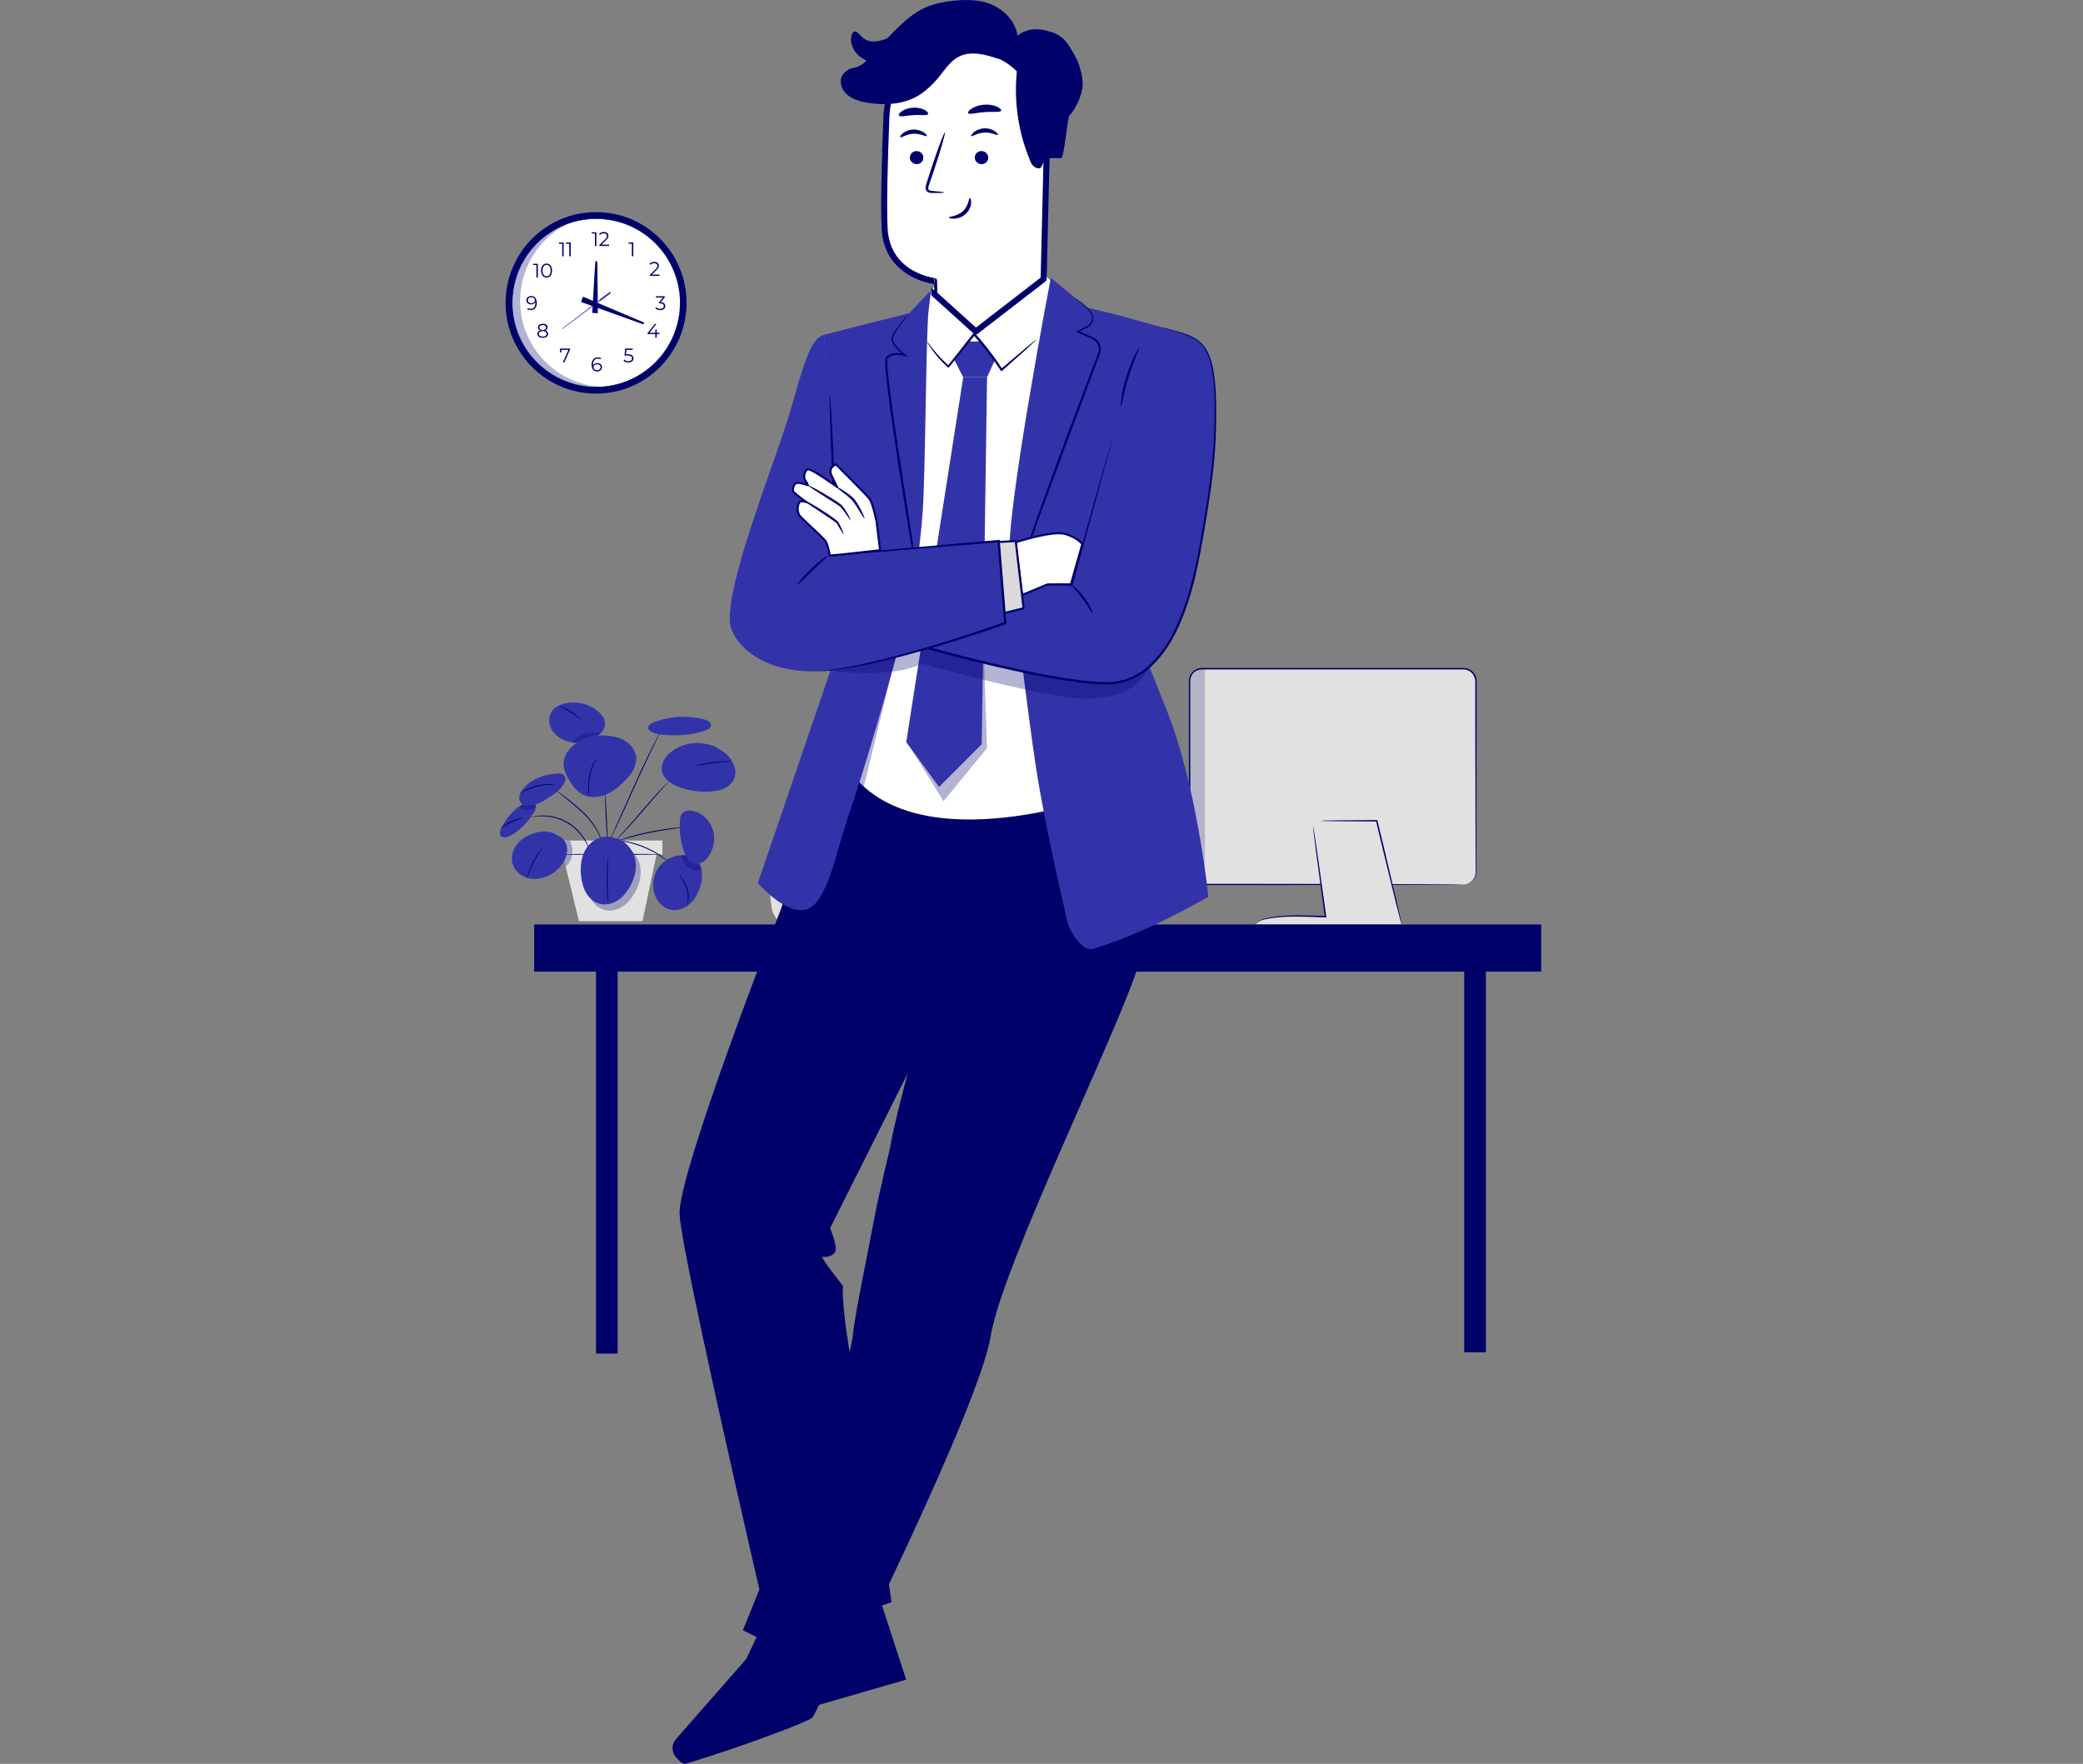 <?xml version="1.0" encoding="UTF-8"?> <svg xmlns="http://www.w3.org/2000/svg" width="385" height="326" viewBox="0 0 385 326" fill="none"><rect x="0" y="0" width="385" height="326" fill="#808080" stroke="none"/><path d="M156.056 156.116C155.572 155.461 154.825 155.052 154.061 154.78C153.297 154.507 152.499 154.354 151.727 154.107C151.362 153.988 150.946 153.775 150.895 153.392C150.861 153.128 151.022 152.872 151.226 152.711C151.43 152.54 151.676 152.438 151.905 152.302C153.11 151.587 153.603 149.884 152.966 148.641C152.33 147.398 150.666 146.793 149.393 147.355C149.282 147.406 149.163 147.466 149.104 147.576C149.019 147.755 149.121 147.968 149.274 148.096C149.427 148.224 149.613 148.292 149.775 148.394C150.428 148.837 150.403 149.892 149.91 150.522C149.418 151.152 148.629 151.442 147.856 151.655C147.092 151.868 146.286 152.055 145.658 152.54C145.03 153.026 144.639 153.937 145.013 154.643C145.259 155.112 145.777 155.375 146.277 155.537C146.778 155.699 147.313 155.801 147.763 156.074C148.213 156.346 148.586 156.857 148.484 157.376C148.349 158.066 147.551 158.355 146.88 158.56C146.108 158.79 145.344 159.071 144.605 159.386C144.113 159.599 143.604 159.845 143.281 160.271C142.959 160.705 142.899 161.378 143.281 161.753L152.423 162.025C152.083 161.94 151.6 160.663 151.795 160.365C151.99 160.067 152.347 159.931 152.686 159.845C153.331 159.684 154.01 159.65 154.655 159.488C155.3 159.318 155.946 158.994 156.285 158.415C156.692 157.708 156.523 156.78 156.039 156.125L156.056 156.116ZM147.593 154.243C147.517 154.43 147.33 154.567 147.126 154.609C146.923 154.652 146.71 154.609 146.524 154.524C146.261 154.405 146.023 154.192 145.946 153.911C145.896 153.707 145.997 153.366 146.159 153.145C146.193 153.102 146.227 153.06 146.269 153.026C146.396 152.915 146.549 152.847 146.719 152.847C146.948 152.847 147.16 152.957 147.313 153.128C147.466 153.298 147.551 153.519 147.602 153.741C147.636 153.903 147.653 154.081 147.585 154.235L147.593 154.243Z" fill="#F5F5F5"></path><path d="M148.663 147.713C148.663 147.926 148.493 148.096 148.281 148.096C148.069 148.096 147.899 147.926 147.899 147.713C147.899 147.5 148.069 147.33 148.281 147.33C148.493 147.33 148.663 147.5 148.663 147.713Z" fill="#F5F5F5"></path><path d="M141.915 161.974H152.975L152.143 168.079C152.143 168.079 151.421 171.084 149.741 171.084H144.945C144.945 171.084 143.01 169.986 142.619 167.798L141.915 161.983V161.974Z" fill="#E1E1E1"></path><path d="M152.143 165.116C152.194 165.099 152.253 165.09 152.304 165.073C152.313 165.073 152.406 165.056 152.321 165.073C152.228 165.09 152.347 165.073 152.372 165.073C152.491 165.065 152.61 165.073 152.729 165.073C152.61 165.073 152.712 165.073 152.771 165.082C152.83 165.09 152.898 165.107 152.958 165.133C153.009 165.15 153.06 165.167 153.119 165.184C153.187 165.201 153.102 165.175 153.085 165.167C153.119 165.184 153.153 165.201 153.187 165.218C153.297 165.269 153.391 165.337 153.492 165.405C153.552 165.448 153.475 165.388 153.467 165.388C153.484 165.405 153.509 165.422 153.526 165.439C153.577 165.482 153.62 165.524 153.662 165.576C153.696 165.61 153.764 165.703 153.696 165.61C153.73 165.661 153.773 165.72 153.807 165.771C153.832 165.822 153.857 165.874 153.883 165.925C153.917 165.993 153.883 165.908 153.874 165.891C153.891 165.925 153.9 165.959 153.917 166.001C153.934 166.061 153.959 166.129 153.968 166.189C153.968 166.214 154.002 166.376 153.993 166.299C153.985 166.223 153.993 166.384 153.993 166.41C153.993 166.478 153.993 166.546 153.993 166.606C153.993 166.64 153.993 166.682 153.993 166.716C153.993 166.733 153.976 166.819 153.993 166.742C154.01 166.665 153.976 166.827 153.968 166.853C153.951 166.912 153.942 166.963 153.925 167.014C153.908 167.057 153.849 167.21 153.9 167.091C153.849 167.202 153.79 167.312 153.722 167.415C153.705 167.44 153.688 167.457 153.671 167.483C153.671 167.474 153.739 167.406 153.688 167.457C153.637 167.508 153.586 167.568 153.535 167.619C153.518 167.636 153.399 167.73 153.45 167.687C153.509 167.644 153.382 167.73 153.357 167.747C153.306 167.772 153.263 167.806 153.212 167.832C153.187 167.84 153.161 167.857 153.136 167.866C153.221 167.823 153.178 167.849 153.119 167.866C152.992 167.908 152.873 167.934 152.745 167.968C152.669 167.985 152.779 167.968 152.788 167.968C152.754 167.968 152.712 167.968 152.678 167.977C152.601 167.977 152.533 167.977 152.457 167.977C152.431 167.977 152.397 167.977 152.372 167.977C152.355 167.977 152.236 167.959 152.321 167.977C152.406 167.985 152.321 167.977 152.304 167.977C152.27 167.977 152.228 167.959 152.194 167.951C152.126 167.934 152.049 167.908 151.982 167.891C151.973 167.891 151.888 167.849 151.956 167.891C152.041 167.925 151.888 167.857 151.888 167.857C151.574 167.696 151.15 167.764 150.98 168.096C150.819 168.402 150.887 168.836 151.218 169.007C152.508 169.671 154.205 169.271 154.961 167.977C155.326 167.346 155.428 166.58 155.275 165.865C155.122 165.158 154.664 164.554 154.061 164.171C153.399 163.745 152.55 163.617 151.786 163.83C151.447 163.924 151.209 164.307 151.319 164.656C151.43 165.005 151.778 165.218 152.143 165.124V165.116Z" fill="#E1E1E1"></path><path d="M151.914 162.519C151.914 162.519 149.775 162.562 147.143 162.562C144.512 162.562 142.373 162.545 142.373 162.519C142.373 162.494 144.512 162.477 147.143 162.477C149.775 162.477 151.914 162.494 151.914 162.519Z" fill="#F5F5F5"></path><path d="M122.434 155.35H101.944V157.921H122.434V155.35Z" fill="#E1E1E1"></path><path d="M103.879 157.368L104.015 157.921L107.003 170.25H118.75L121.492 157.257L103.879 157.368Z" fill="#E1E1E1"></path><path d="M103.777 157.895C103.777 157.844 107.911 157.802 113.021 157.802C118.131 157.802 122.264 157.844 122.264 157.895C122.264 157.946 118.131 157.989 113.021 157.989C107.911 157.989 103.777 157.946 103.777 157.895Z" fill="#00006A"></path><path d="M98.234 150.914C97.012 152.379 95.713 153.903 93.939 154.609C93.506 154.78 92.963 154.882 92.632 154.558C92.242 154.184 92.428 153.528 92.666 153.043C93.659 150.991 95.255 149.109 97.403 148.351C97.835 148.198 98.362 148.104 98.727 148.394C99.143 148.726 99.117 149.382 98.871 149.858C98.633 150.335 98.234 150.718 97.997 151.195" fill="#3333A9"></path><g opacity="0.3"><path d="M95.976 149.066C95.976 149.066 96.477 150.241 99.041 149.202C99.041 149.202 99.202 148.462 98.718 148.402C98.234 148.342 97.173 148.096 95.976 149.066Z" fill="#00006A"></path></g><path d="M109.031 157.368C109.031 157.368 108.811 156.61 108.182 155.52C107.571 154.43 106.442 153.043 104.787 152.081C103.132 151.118 101.366 150.837 100.119 150.854C98.862 150.854 98.107 151.084 98.099 151.042C98.099 151.042 98.141 151.016 98.234 150.991C98.328 150.965 98.455 150.923 98.633 150.889C98.981 150.812 99.491 150.735 100.119 150.718C101.375 150.667 103.183 150.94 104.881 151.919C106.578 152.898 107.707 154.337 108.301 155.452C108.598 156.014 108.794 156.491 108.896 156.831C108.955 157.002 108.98 157.138 109.006 157.223C109.031 157.317 109.04 157.359 109.031 157.368Z" fill="#00006A"></path><path d="M92.471 153.179C92.471 153.179 92.649 152.966 92.997 152.702C93.345 152.438 93.854 152.106 94.457 151.808C95.06 151.518 95.637 151.323 96.061 151.22C96.486 151.11 96.757 151.084 96.757 151.11C96.774 151.169 95.713 151.399 94.534 151.978C93.345 152.549 92.505 153.23 92.471 153.179Z" fill="#00006A"></path><path d="M110.67 135.793C111.561 135.282 112.028 134.133 111.748 133.145C111.561 132.489 111.094 131.953 110.585 131.51C108.794 129.978 106.205 129.441 103.955 130.148C103.276 130.361 102.614 130.693 102.156 131.229C101.324 132.208 101.332 133.733 101.969 134.848C102.614 135.963 103.777 136.695 105.008 137.062C106.969 137.649 109.048 137.036 110.67 135.793Z" fill="#3333A9"></path><g opacity="0.3"><path d="M105.755 137.224C105.755 137.224 106.493 135.887 108.624 135.555C110.754 135.223 110.992 135.555 110.992 135.555C110.992 135.555 109.744 136.653 108.717 136.951C107.69 137.249 105.755 137.224 105.755 137.224Z" fill="#00006A"></path></g><path d="M129.649 160.782C129.411 159.726 128.698 158.738 127.688 158.355L127.103 158.134C125.269 157.81 123.291 158.508 122.061 159.913C120.83 161.318 120.397 163.379 120.949 165.158C121.382 166.546 122.468 167.789 123.877 168.121C125.108 168.41 126.432 167.968 127.391 167.159C128.359 166.35 128.995 165.192 129.386 163.992C129.725 162.961 129.895 161.846 129.649 160.79V160.782Z" fill="#3333A9"></path><path d="M129.751 137.385C127.756 137.121 125.66 137.683 124.081 138.926C123.529 139.36 123.037 139.871 122.706 140.484C122.375 141.097 122.214 141.821 122.341 142.511C122.477 143.217 122.91 143.847 123.453 144.316C123.996 144.784 124.65 145.116 125.32 145.38C127.332 146.18 129.547 146.487 131.695 146.248C132.467 146.163 133.24 146.01 133.936 145.669C134.632 145.337 135.26 144.81 135.608 144.111C136.083 143.158 135.981 141.974 135.489 141.029C134.997 140.084 134.352 139.284 133.426 138.747C132.51 138.211 132.196 137.717 129.751 137.377" fill="#3333A9"></path><path d="M111.383 156.099C111.34 156.108 111.204 155.342 110.678 154.226C110.542 153.954 110.398 153.647 110.203 153.341C110.024 153.026 109.804 152.711 109.566 152.379C109.082 151.723 108.505 151.033 107.826 150.378C106.485 149.05 105.135 147.994 104.168 147.219C103.684 146.836 103.285 146.521 103.022 146.299C102.75 146.078 102.614 145.95 102.614 145.942C102.614 145.933 102.784 146.044 103.064 146.24C103.37 146.47 103.769 146.759 104.244 147.108C105.237 147.858 106.604 148.896 107.953 150.242C108.632 150.906 109.21 151.612 109.693 152.276C109.931 152.617 110.152 152.941 110.322 153.264C110.517 153.579 110.653 153.894 110.788 154.175C110.933 154.456 111.009 154.729 111.094 154.958C111.187 155.188 111.238 155.401 111.272 155.571C111.349 155.912 111.391 156.099 111.374 156.099H111.383Z" fill="#00006A"></path><path d="M123.58 159.292C123.58 159.292 123.436 159.207 123.207 159.037C122.977 158.858 122.629 158.619 122.196 158.33C121.331 157.759 120.083 157.053 118.606 156.474C117.129 155.903 115.728 155.588 114.701 155.435C114.192 155.358 113.776 155.307 113.488 155.273C113.199 155.248 113.038 155.222 113.038 155.205C113.038 155.197 113.199 155.188 113.488 155.205C113.776 155.205 114.201 155.239 114.718 155.307C115.754 155.435 117.18 155.733 118.665 156.303C120.151 156.882 121.407 157.615 122.264 158.219C122.689 158.517 123.028 158.781 123.241 158.977C123.461 159.164 123.58 159.275 123.572 159.283L123.58 159.292Z" fill="#00006A"></path><path d="M127.06 152.847C127.06 152.847 126.873 152.89 126.534 152.924C126.16 152.966 125.677 153.026 125.099 153.094C123.886 153.247 122.222 153.486 120.397 153.852C118.572 154.218 116.934 154.635 115.762 154.959C115.202 155.12 114.735 155.248 114.37 155.35C114.039 155.444 113.861 155.486 113.853 155.478C113.853 155.469 114.022 155.393 114.345 155.282C114.667 155.163 115.134 155.01 115.72 154.831C116.891 154.473 118.521 154.039 120.354 153.673C122.188 153.307 123.86 153.085 125.082 152.966C125.694 152.907 126.186 152.873 126.525 152.856C126.865 152.839 127.06 152.839 127.06 152.856V152.847Z" fill="#00006A"></path><path d="M123.648 144.452C123.648 144.452 123.521 144.613 123.266 144.877C123.011 145.141 122.646 145.533 122.205 146.018C121.314 146.989 120.125 148.368 118.818 149.892C117.511 151.416 116.306 152.787 115.389 153.732C114.931 154.209 114.557 154.583 114.285 154.839C114.014 155.094 113.861 155.222 113.853 155.214C113.844 155.205 113.98 155.052 114.235 154.788C114.489 154.524 114.854 154.132 115.296 153.647C116.187 152.676 117.375 151.297 118.682 149.773C119.99 148.249 121.195 146.878 122.112 145.933C122.57 145.456 122.943 145.082 123.215 144.826C123.487 144.571 123.639 144.443 123.648 144.452Z" fill="#00006A"></path><path d="M117.519 139.581C117.239 138.117 115.992 136.985 114.6 136.457C113.224 135.937 111.722 135.903 110.254 135.903C109.32 135.92 107.334 136.499 105.84 137.862C104.948 138.67 104.252 139.76 104.176 140.969C104.1 142.238 104.711 143.438 105.398 144.503C105.959 145.363 106.612 146.214 107.503 146.733C108.76 147.466 110.355 147.457 111.722 146.955C113.089 146.461 114.26 145.524 115.304 144.503C115.975 143.847 116.603 143.132 117.044 142.306C117.477 141.472 117.706 140.51 117.536 139.59L117.519 139.581Z" fill="#3333A9"></path><path d="M112.291 155.725C112.24 155.725 112.096 153.724 111.977 151.246C111.849 148.769 111.79 146.759 111.841 146.751C111.892 146.751 112.036 148.752 112.155 151.238C112.282 153.716 112.342 155.725 112.291 155.733V155.725Z" fill="#00006A"></path><path d="M121.942 135.555C121.942 135.555 121.916 135.631 121.857 135.759C121.781 135.904 121.687 136.1 121.568 136.329C121.314 136.823 120.957 137.547 120.524 138.441C119.65 140.229 118.504 142.724 117.265 145.499C116.026 148.266 114.897 150.778 114.048 152.583C113.623 153.486 113.275 154.209 113.021 154.703C112.902 154.933 112.8 155.129 112.732 155.274C112.664 155.401 112.622 155.469 112.622 155.469C112.622 155.469 112.647 155.393 112.698 155.257C112.766 155.103 112.851 154.907 112.961 154.669C113.199 154.141 113.53 153.409 113.929 152.523C114.744 150.684 115.864 148.19 117.095 145.423C118.343 142.656 119.506 140.161 120.406 138.381C120.855 137.487 121.229 136.781 121.5 136.295C121.628 136.066 121.738 135.878 121.815 135.742C121.891 135.614 121.933 135.555 121.933 135.555H121.942Z" fill="#00006A"></path><path d="M97.352 148.896C98.277 148.879 99.592 148.581 100.373 148.079C101.876 147.117 103.438 146.333 104.269 144.75C104.473 144.367 104.626 143.89 104.422 143.507C104.159 143.004 103.48 142.936 102.92 142.97C100.636 143.107 98.294 143.915 96.791 145.652C96.325 146.189 95.934 146.861 95.985 147.576C96.027 148.292 96.656 148.99 97.36 148.896" fill="#3333A9"></path><path d="M102.614 145.048C102.614 145.048 102.232 145.048 101.621 145.065C101.01 145.082 100.17 145.159 99.261 145.38C98.353 145.601 97.572 145.925 97.02 146.197C96.469 146.47 96.146 146.666 96.129 146.64C96.121 146.623 96.418 146.385 96.961 146.078C97.504 145.772 98.294 145.423 99.219 145.193C100.144 144.963 101.001 144.903 101.621 144.92C102.241 144.937 102.623 145.014 102.614 145.031V145.048Z" fill="#00006A"></path><g opacity="0.3"><path d="M104.55 160.144C105.246 159.59 105.619 158.764 105.755 157.879C105.891 156.993 105.763 156.108 105.28 155.367H103.31L104.55 160.144Z" fill="#00006A"></path></g><path d="M104.787 156.525C104.651 155.725 104.168 154.958 103.438 154.609L102.385 154.03C101.18 153.485 99.762 153.622 98.514 154.056C97.326 154.473 96.206 155.171 95.459 156.184C94.712 157.198 94.389 158.56 94.771 159.769C95.153 160.969 96.223 161.889 97.428 162.246C98.633 162.604 99.957 162.442 101.12 161.948C102.521 161.352 103.735 160.271 104.388 158.883C104.736 158.151 104.915 157.317 104.787 156.516V156.525Z" fill="#3333A9"></path><path d="M100.39 156.559C100.39 156.559 100.195 156.865 99.864 157.351C99.533 157.836 99.1 158.517 98.684 159.309C98.268 160.101 97.954 160.85 97.751 161.395C97.538 161.94 97.428 162.289 97.403 162.28C97.377 162.28 97.453 161.914 97.632 161.352C97.81 160.79 98.107 160.024 98.531 159.224C98.956 158.423 99.414 157.742 99.771 157.274C100.136 156.806 100.39 156.542 100.407 156.559H100.39Z" fill="#00006A"></path><g opacity="0.3"><path d="M114.362 156.014C112.605 155.299 110.474 156.21 109.379 157.76C108.284 159.318 108.064 161.344 108.31 163.234C108.446 164.282 108.717 165.329 109.269 166.231C109.812 167.134 110.661 167.883 111.671 168.172C112.775 168.488 113.997 168.215 114.973 167.611C115.949 167.006 116.705 166.087 117.282 165.09C118.19 163.507 118.691 161.608 118.275 159.837C117.851 158.058 116.187 156.176 114.37 156.014" fill="#00006A"></path></g><path d="M113.471 154.865C111.714 154.15 109.583 155.061 108.488 156.61C107.393 158.16 107.172 160.195 107.419 162.085C107.554 163.132 107.826 164.179 108.378 165.082C108.921 165.984 109.77 166.734 110.78 167.023C111.883 167.338 113.106 167.066 114.082 166.461C115.058 165.857 115.813 164.937 116.391 163.941C117.299 162.357 117.8 160.459 117.384 158.688C116.959 156.908 115.296 155.027 113.479 154.865" fill="#3333A9"></path><path d="M112.444 167.049C112.444 167.049 112.41 166.93 112.376 166.717C112.342 166.504 112.308 166.189 112.274 165.797C112.206 165.022 112.146 163.941 112.138 162.758C112.138 161.566 112.189 160.493 112.248 159.71C112.282 159.318 112.308 159.003 112.342 158.79C112.367 158.577 112.393 158.458 112.401 158.458C112.427 158.458 112.401 158.943 112.376 159.718C112.342 160.493 112.316 161.566 112.316 162.758C112.316 163.941 112.359 165.014 112.393 165.797C112.427 166.572 112.452 167.057 112.427 167.057L112.444 167.049Z" fill="#00006A"></path><path d="M126.806 167.5C126.806 167.5 126.958 167.176 127.069 166.614C127.179 166.061 127.179 165.261 126.924 164.435C126.67 163.609 126.271 162.919 125.982 162.434C125.685 161.949 125.49 161.651 125.507 161.634C125.524 161.617 125.762 161.889 126.084 162.366C126.407 162.843 126.84 163.532 127.094 164.384C127.357 165.244 127.34 166.078 127.188 166.64C127.111 166.921 127.026 167.142 126.941 167.287C126.865 167.432 126.806 167.5 126.797 167.5H126.806Z" fill="#00006A"></path><g opacity="0.3"><path d="M125.846 158.066C125.846 158.066 126.525 161.523 129.641 160.782C129.641 160.782 129.751 157.717 125.846 158.066Z" fill="#00006A"></path></g><path d="M128.928 150.122C128.427 149.96 127.918 149.807 127.391 149.807C126.865 149.807 126.313 150.011 126.008 150.437C125.77 150.778 125.711 151.203 125.677 151.621C125.532 153.443 125.745 155.29 126.296 157.027C126.492 157.632 126.729 158.236 127.12 158.73C127.519 159.224 128.087 159.607 128.715 159.641C129.666 159.701 130.506 158.985 131.033 158.185C131.873 156.916 132.196 155.307 131.882 153.826C131.559 152.336 130.591 150.999 129.25 150.275" fill="#3333A9"></path><path d="M135.183 140.74C135.183 140.74 134.801 140.791 134.182 140.825C133.562 140.868 132.713 140.927 131.78 141.046C130.846 141.157 130.006 141.302 129.394 141.404C128.783 141.515 128.41 141.583 128.401 141.557C128.401 141.532 128.766 141.421 129.369 141.276C129.972 141.131 130.821 140.978 131.763 140.859C132.705 140.748 133.562 140.697 134.182 140.697C134.801 140.697 135.183 140.714 135.183 140.74Z" fill="#00006A"></path><path d="M108.853 147.227C108.853 147.227 108.777 146.81 108.743 146.138C108.709 145.456 108.709 144.511 108.879 143.481C108.963 142.97 109.099 142.485 109.244 142.059C109.405 141.634 109.575 141.267 109.753 140.969C109.923 140.671 110.084 140.45 110.203 140.305C110.322 140.161 110.398 140.084 110.406 140.092C110.432 140.109 110.177 140.442 109.863 141.038C109.702 141.336 109.549 141.702 109.405 142.119C109.269 142.536 109.142 143.013 109.057 143.515C108.887 144.528 108.87 145.456 108.87 146.138C108.87 146.81 108.879 147.236 108.853 147.236V147.227Z" fill="#00006A"></path><path d="M107.563 133.213C107.563 133.213 106.706 132.43 105.509 131.663C104.32 130.889 103.242 130.471 103.259 130.42C103.259 130.395 103.548 130.471 103.981 130.65C104.414 130.829 104.999 131.118 105.602 131.51C106.205 131.902 106.706 132.319 107.045 132.643C107.385 132.966 107.571 133.196 107.554 133.213H107.563Z" fill="#00006A"></path><path d="M131.075 133.366C130.829 133.162 130.506 133.06 130.201 132.975C127.094 132.14 123.724 132.353 120.736 133.545C120.473 133.647 120.202 133.766 120.006 133.979C119.811 134.192 119.718 134.516 119.845 134.771L119.905 134.822C120.244 135.359 121.449 135.733 122.349 135.801C125.133 136.014 128.011 135.946 130.6 134.89C130.931 134.754 131.296 134.567 131.398 134.218C131.491 133.911 131.321 133.571 131.075 133.358V133.366Z" fill="#3333A9"></path><path d="M270.477 123.609H222.154C220.878 123.609 219.845 124.646 219.845 125.925V161.174C219.845 162.453 220.878 163.49 222.154 163.49H270.477C271.752 163.49 272.786 162.453 272.786 161.174V125.925C272.786 124.646 271.752 123.609 270.477 123.609Z" fill="#E1E1E1"></path><path d="M270.468 163.481C270.468 163.481 270.63 163.481 270.927 163.421C271.224 163.353 271.674 163.192 272.098 162.766C272.302 162.553 272.497 162.263 272.616 161.914C272.752 161.565 272.743 161.157 272.735 160.714C272.735 159.828 272.735 158.807 272.726 157.657C272.718 153.043 272.701 146.385 272.684 138.16C272.684 136.099 272.684 133.945 272.675 131.698C272.675 130.574 272.675 129.424 272.675 128.258C272.675 127.67 272.675 127.083 272.675 126.487C272.675 126.189 272.684 125.882 272.65 125.61C272.607 125.329 272.514 125.056 272.37 124.801C272.081 124.307 271.58 123.924 271.02 123.788C270.74 123.711 270.443 123.72 270.129 123.72C269.823 123.72 269.509 123.72 269.195 123.72C267.947 123.72 266.683 123.72 265.392 123.72C262.821 123.72 260.172 123.72 257.464 123.72C246.608 123.72 234.682 123.72 222.162 123.728C221.424 123.728 220.702 124.12 220.32 124.758C220.125 125.065 220.015 125.431 219.998 125.797C219.989 126.172 219.998 126.572 219.998 126.955C219.998 128.505 219.998 130.046 219.998 131.578C219.998 134.635 219.998 137.649 219.998 140.612C219.998 146.538 219.998 152.251 219.998 157.691C219.998 158.372 219.998 159.045 219.998 159.718C219.998 160.05 219.998 160.39 219.998 160.722C219.998 161.063 219.981 161.387 220.065 161.685C220.21 162.298 220.634 162.825 221.186 163.106C221.458 163.251 221.763 163.328 222.069 163.345C222.383 163.353 222.714 163.345 223.028 163.345C225.6 163.345 228.095 163.345 230.506 163.345C235.336 163.345 239.826 163.353 243.934 163.362C252.134 163.379 258.78 163.396 263.372 163.404C265.664 163.413 267.438 163.421 268.66 163.43C269.263 163.43 269.721 163.438 270.035 163.447C270.341 163.447 270.502 163.464 270.502 163.464C270.502 163.464 270.341 163.472 270.035 163.481C269.721 163.481 269.263 163.481 268.66 163.498C267.447 163.498 265.664 163.515 263.372 163.524C258.772 163.532 252.134 163.549 243.934 163.566C239.826 163.566 235.336 163.575 230.506 163.583C228.095 163.583 225.6 163.583 223.028 163.583C222.705 163.583 222.391 163.583 222.052 163.583C221.712 163.566 221.373 163.481 221.067 163.319C220.456 163.013 219.981 162.417 219.819 161.736C219.726 161.395 219.743 161.037 219.743 160.714C219.743 160.382 219.743 160.041 219.743 159.709C219.743 159.037 219.743 158.364 219.743 157.683C219.743 152.242 219.743 146.529 219.743 140.603C219.743 137.64 219.743 134.626 219.743 131.57C219.743 130.037 219.743 128.496 219.743 126.947C219.743 126.555 219.743 126.18 219.743 125.772C219.76 125.363 219.887 124.954 220.108 124.605C220.541 123.899 221.356 123.447 222.188 123.447C234.708 123.447 246.642 123.447 257.49 123.456C260.206 123.456 262.846 123.456 265.418 123.456C266.7 123.456 267.973 123.456 269.221 123.456C269.535 123.456 269.84 123.456 270.154 123.456C270.46 123.456 270.791 123.456 271.097 123.532C271.725 123.686 272.268 124.103 272.59 124.656C272.752 124.929 272.854 125.235 272.896 125.542C272.938 125.857 272.921 126.155 272.921 126.453C272.921 127.049 272.921 127.636 272.921 128.224C272.921 129.39 272.921 130.54 272.921 131.663C272.921 133.911 272.921 136.065 272.913 138.126C272.896 146.35 272.879 153.017 272.871 157.623C272.871 158.773 272.862 159.794 272.862 160.68C272.862 161.114 272.862 161.548 272.726 161.906C272.599 162.263 272.404 162.553 272.183 162.774C271.75 163.209 271.275 163.362 270.978 163.421C270.672 163.472 270.511 163.455 270.511 163.455L270.468 163.481Z" fill="#00006A"></path><path d="M242.466 150.906L245.004 169.432C245.004 169.432 232.738 168.624 232.144 170.854H259.06L253.976 150.522L242.457 150.897L242.466 150.906Z" fill="#E1E1E1"></path><path d="M232.144 170.854C232.144 170.854 232.144 170.828 232.153 170.786C232.17 170.743 232.17 170.667 232.229 170.599C232.314 170.437 232.526 170.258 232.823 170.113C233.426 169.815 234.385 169.611 235.565 169.458C237.933 169.058 241.277 169.151 245.012 169.296L244.868 169.449C244.792 168.879 244.707 168.274 244.622 167.661C244.07 163.54 243.578 159.803 243.204 157.061C243.043 155.733 242.907 154.643 242.805 153.843C242.763 153.485 242.737 153.196 242.712 152.966C242.695 152.761 242.686 152.659 242.695 152.659C242.703 152.659 242.729 152.761 242.763 152.957C242.797 153.187 242.848 153.477 242.907 153.826C243.026 154.617 243.187 155.707 243.391 157.027C243.781 159.769 244.299 163.498 244.885 167.619C244.97 168.232 245.055 168.836 245.131 169.407L245.157 169.568H244.995C241.26 169.407 237.942 169.279 235.582 169.628C234.402 169.764 233.46 169.934 232.857 170.198C232.56 170.326 232.348 170.479 232.263 170.624C232.17 170.76 232.153 170.854 232.136 170.854H232.144Z" fill="#00006A"></path><path d="M244.146 151.689C244.146 151.689 244.214 151.672 244.342 151.664C244.495 151.664 244.681 151.655 244.91 151.647C245.445 151.638 246.167 151.621 247.049 151.613C248.917 151.604 251.48 151.587 254.46 151.562H254.562L254.587 151.664C254.926 153.077 255.3 154.618 255.69 156.21C256.641 160.229 257.498 163.873 258.135 166.555C258.432 167.858 258.67 168.922 258.848 169.697C258.924 170.046 258.984 170.327 259.026 170.557C259.06 170.753 259.077 170.855 259.069 170.863C259.06 170.863 259.026 170.77 258.967 170.574C258.907 170.352 258.831 170.071 258.738 169.731C258.542 168.956 258.271 167.9 257.94 166.606C257.286 163.933 256.403 160.297 255.419 156.278C255.037 154.678 254.672 153.137 254.332 151.723L254.46 151.825C251.48 151.808 248.917 151.791 247.049 151.774C246.167 151.757 245.445 151.749 244.91 151.74C244.681 151.74 244.495 151.723 244.342 151.723C244.214 151.723 244.146 151.706 244.146 151.698V151.689Z" fill="#00006A"></path><g opacity="0.2"><path d="M219.845 126.479V160.621C219.845 162.204 221.126 163.49 222.705 163.49V123.609C221.126 123.609 219.845 124.895 219.845 126.479Z" fill="#00006A"></path></g><path d="M110.169 72.745C119.404 72.745 126.891 65.236 126.891 55.972C126.891 46.709 119.404 39.199 110.169 39.199C100.934 39.199 93.447 46.709 93.447 55.972C93.447 65.236 100.934 72.745 110.169 72.745Z" fill="#00006A"></path><path d="M110.169 71.536C118.738 71.536 125.685 64.568 125.685 55.972C125.685 47.376 118.738 40.408 110.169 40.408C101.599 40.408 94.652 47.376 94.652 55.972C94.652 64.568 101.599 71.536 110.169 71.536Z" fill="white"></path><g opacity="0.3"><path d="M96.138 55.597C96.138 49.144 99.974 43.584 105.483 41.098C99.202 43.09 94.652 48.982 94.652 55.938C94.652 64.537 101.596 71.502 110.169 71.502C110.474 71.502 110.78 71.493 111.077 71.476C102.75 70.999 96.138 64.078 96.138 55.597Z" fill="#00006A"></path></g><path d="M125.685 55.972C125.685 55.972 125.685 55.887 125.677 55.717C125.668 55.547 125.677 55.3 125.643 54.976C125.6 54.329 125.498 53.367 125.201 52.166C125.04 51.571 124.853 50.906 124.565 50.217C124.285 49.519 123.937 48.778 123.487 48.029C122.587 46.53 121.305 44.955 119.548 43.618C118.674 42.946 117.681 42.341 116.594 41.847C115.499 41.353 114.311 40.953 113.038 40.723C111.764 40.485 110.423 40.4 109.048 40.502C108.361 40.545 107.673 40.655 106.977 40.791C106.281 40.936 105.594 41.141 104.906 41.388C102.181 42.375 99.584 44.231 97.716 46.794C97.241 47.433 96.834 48.114 96.452 48.829C96.265 49.187 96.095 49.553 95.934 49.927C95.781 50.302 95.628 50.685 95.51 51.077C94.983 52.626 94.729 54.295 94.72 55.972C94.729 57.658 94.992 59.318 95.51 60.868C95.628 61.26 95.79 61.634 95.934 62.017C96.104 62.392 96.265 62.758 96.452 63.116C96.825 63.831 97.241 64.521 97.716 65.151C99.584 67.722 102.181 69.57 104.906 70.566C105.594 70.813 106.281 71.008 106.977 71.162C107.673 71.298 108.361 71.409 109.048 71.451C110.423 71.562 111.764 71.468 113.038 71.23C114.311 71 115.508 70.6 116.594 70.106C117.689 69.612 118.682 69.008 119.548 68.335C121.297 66.998 122.587 65.423 123.487 63.925C123.937 63.175 124.285 62.435 124.565 61.736C124.853 61.038 125.04 60.383 125.201 59.787C125.498 58.586 125.609 57.633 125.643 56.977C125.668 56.654 125.668 56.407 125.677 56.236C125.677 56.066 125.685 55.981 125.685 55.981C125.685 55.981 125.694 56.321 125.66 56.977C125.626 57.624 125.524 58.586 125.235 59.795C125.082 60.391 124.887 61.055 124.607 61.754C124.327 62.452 123.987 63.201 123.529 63.95C122.629 65.457 121.348 67.041 119.591 68.394C118.716 69.076 117.723 69.68 116.62 70.183C115.525 70.685 114.319 71.085 113.038 71.323C111.756 71.562 110.406 71.656 109.023 71.553C108.327 71.511 107.631 71.4 106.935 71.264C106.239 71.119 105.543 70.915 104.855 70.668C102.105 69.672 99.49 67.807 97.615 65.227C97.139 64.589 96.723 63.899 96.341 63.175C96.146 62.818 95.985 62.443 95.815 62.069C95.662 61.685 95.51 61.311 95.382 60.911C94.856 59.344 94.593 57.675 94.584 55.981C94.593 54.286 94.856 52.618 95.382 51.051C95.51 50.66 95.662 50.276 95.815 49.893C95.985 49.519 96.146 49.144 96.341 48.786C96.715 48.071 97.139 47.373 97.615 46.734C99.499 44.146 102.105 42.29 104.855 41.294C105.543 41.047 106.239 40.851 106.935 40.698C107.631 40.562 108.327 40.451 109.023 40.408C110.406 40.298 111.756 40.4 113.038 40.638C114.319 40.868 115.516 41.277 116.611 41.779C117.706 42.282 118.708 42.886 119.582 43.567C121.339 44.921 122.629 46.496 123.521 48.012C123.97 48.769 124.319 49.51 124.599 50.208C124.879 50.906 125.074 51.571 125.227 52.166C125.515 53.376 125.617 54.329 125.651 54.985C125.685 55.632 125.677 55.981 125.677 55.981L125.685 55.972Z" fill="#00006A"></path><path d="M110.228 42.912V45.466H109.965V43.15H109.362V42.92H110.22L110.228 42.912Z" fill="#00006A"></path><path d="M112.571 45.227V45.457H110.788V45.27L111.849 44.231C112.138 43.95 112.189 43.78 112.189 43.601C112.189 43.303 111.985 43.124 111.595 43.124C111.298 43.124 111.068 43.218 110.899 43.405L110.712 43.244C110.907 43.014 111.221 42.877 111.612 42.877C112.129 42.877 112.452 43.141 112.452 43.567C112.452 43.814 112.376 44.027 112.036 44.367L111.17 45.219H112.571V45.227Z" fill="#00006A"></path><path d="M117.053 44.81V47.365H116.79V45.049H116.187V44.819H117.044L117.053 44.81Z" fill="#00006A"></path><path d="M104.176 44.81V47.365H103.913V45.049H103.31V44.819H104.168L104.176 44.81Z" fill="#00006A"></path><path d="M105.483 44.81V47.365H105.22V45.049H104.617V44.819H105.475L105.483 44.81Z" fill="#00006A"></path><path d="M121.891 50.753V50.983H120.108V50.796L121.169 49.757C121.458 49.476 121.509 49.306 121.509 49.127C121.509 48.829 121.305 48.65 120.915 48.65C120.618 48.65 120.388 48.744 120.219 48.931L120.032 48.769C120.227 48.539 120.541 48.403 120.932 48.403C121.45 48.403 121.772 48.667 121.772 49.093C121.772 49.34 121.696 49.553 121.356 49.893L120.49 50.745H121.891V50.753Z" fill="#00006A"></path><path d="M99.406 48.735V51.29H99.143V48.974H98.54V48.744H99.397L99.406 48.735Z" fill="#00006A"></path><path d="M100.008 50.004C100.008 49.195 100.433 48.71 101.018 48.71C101.604 48.71 102.037 49.195 102.037 50.004C102.037 50.813 101.613 51.298 101.018 51.298C100.424 51.298 100.008 50.813 100.008 50.004ZM101.774 50.004C101.774 49.323 101.468 48.948 101.027 48.948C100.586 48.948 100.28 49.323 100.28 50.004C100.28 50.685 100.586 51.06 101.027 51.06C101.468 51.06 101.774 50.685 101.774 50.004Z" fill="#00006A"></path><path d="M122.96 56.56C122.96 56.986 122.655 57.318 122.035 57.318C121.67 57.318 121.314 57.19 121.119 56.986L121.246 56.781C121.407 56.952 121.704 57.079 122.035 57.079C122.46 57.079 122.689 56.883 122.689 56.568C122.689 56.253 122.477 56.066 122.001 56.066H121.823V55.87L122.528 54.985H121.229V54.755H122.867V54.942L122.146 55.853C122.689 55.879 122.96 56.168 122.96 56.577V56.56Z" fill="#00006A"></path><path d="M99.219 55.989C99.219 56.858 98.744 57.309 98.056 57.309C97.827 57.309 97.615 57.266 97.453 57.172L97.555 56.96C97.683 57.045 97.861 57.079 98.048 57.079C98.599 57.079 98.947 56.721 98.947 56.032C98.947 55.972 98.947 55.904 98.939 55.827C98.812 56.108 98.514 56.261 98.158 56.261C97.657 56.261 97.301 55.964 97.301 55.495C97.301 55.027 97.674 54.712 98.166 54.712C98.846 54.712 99.21 55.18 99.21 55.989H99.219ZM98.862 55.487C98.862 55.206 98.633 54.942 98.192 54.942C97.827 54.942 97.572 55.155 97.572 55.495C97.572 55.836 97.818 56.049 98.209 56.049C98.599 56.049 98.862 55.81 98.862 55.495V55.487Z" fill="#00006A"></path><path d="M101.299 61.703C101.299 62.154 100.917 62.435 100.314 62.435C99.711 62.435 99.329 62.154 99.329 61.703C99.329 61.396 99.508 61.183 99.822 61.072C99.567 60.97 99.423 60.775 99.423 60.511C99.423 60.093 99.779 59.838 100.314 59.838C100.849 59.838 101.214 60.093 101.214 60.511C101.214 60.775 101.069 60.97 100.806 61.072C101.129 61.175 101.307 61.396 101.307 61.703H101.299ZM101.027 61.703C101.027 61.388 100.755 61.192 100.305 61.192C99.856 61.192 99.593 61.388 99.593 61.703C99.593 62.017 99.856 62.213 100.305 62.213C100.755 62.213 101.027 62.017 101.027 61.703ZM100.305 60.987C100.704 60.987 100.934 60.809 100.934 60.536C100.934 60.264 100.679 60.076 100.305 60.076C99.932 60.076 99.677 60.255 99.677 60.536C99.677 60.817 99.906 60.996 100.305 60.996V60.987Z" fill="#00006A"></path><path d="M105.364 64.418V64.606L104.303 66.973H104.023L105.067 64.657H103.76V65.134H103.505V64.427H105.373L105.364 64.418Z" fill="#00006A"></path><path d="M117.078 66.215C117.078 66.649 116.773 66.99 116.153 66.99C115.788 66.99 115.44 66.862 115.245 66.657L115.372 66.453C115.533 66.623 115.822 66.751 116.153 66.751C116.586 66.751 116.815 66.538 116.815 66.232C116.815 65.9 116.611 65.704 115.966 65.704H115.423L115.55 64.427H116.942V64.657H115.779L115.695 65.466H116.017C116.781 65.466 117.078 65.772 117.078 66.223V66.215Z" fill="#00006A"></path><path d="M111.255 67.867C111.255 68.344 110.882 68.65 110.389 68.65C109.71 68.65 109.345 68.182 109.345 67.373C109.345 66.504 109.821 66.053 110.508 66.053C110.737 66.053 110.95 66.096 111.111 66.189L111.009 66.402C110.882 66.317 110.703 66.283 110.517 66.283C109.965 66.283 109.617 66.641 109.617 67.33C109.617 67.39 109.617 67.458 109.625 67.535C109.753 67.254 110.05 67.1 110.406 67.1C110.907 67.1 111.264 67.398 111.264 67.867H111.255ZM111.001 67.875C111.001 67.543 110.754 67.322 110.364 67.322C109.973 67.322 109.71 67.56 109.71 67.875C109.71 68.156 109.94 68.42 110.381 68.42C110.746 68.42 111.001 68.207 111.001 67.867V67.875Z" fill="#00006A"></path><path d="M121.891 61.745H121.382V62.417H121.118V61.745H119.684V61.558L121.034 59.863H121.322L120.023 61.507H121.127V60.919H121.382V61.507H121.891V61.736V61.745Z" fill="#00006A"></path><path d="M110.05 48.284C109.999 48.361 109.464 57.829 109.464 57.829L110.5 57.888C110.5 57.888 110.423 48.369 110.389 48.318L110.05 48.284Z" fill="#00006A"></path><path d="M107.75 54.831L107.393 55.81L118.912 59.948L119.056 59.616L107.75 54.831Z" fill="#00006A"></path><path d="M112.842 54.039C112.792 53.971 112.698 53.954 112.63 54.005L110.797 55.376L110.839 55.436L103.887 60.74C103.887 60.74 103.93 60.817 103.938 60.825C103.955 60.825 110.933 55.572 110.933 55.572L110.975 55.632L112.809 54.261C112.876 54.21 112.893 54.108 112.842 54.039Z" fill="#3333A9"></path><path d="M110.16 56.501C110.024 56.603 109.838 56.569 109.736 56.432C109.634 56.296 109.668 56.109 109.804 56.007C109.94 55.904 110.126 55.939 110.228 56.075C110.33 56.211 110.296 56.398 110.16 56.501Z" fill="#00006A"></path><path d="M274.636 173.281H270.63V249.926H274.636V173.281Z" fill="#00006A"></path><path d="M114.158 173.954H110.152V250.164H114.158V173.954Z" fill="#00006A"></path><path d="M284.856 170.854H98.727V179.573H284.856V170.854Z" fill="#00006A"></path><g opacity="0.2"><path d="M198.505 179.573C198.505 179.573 211.679 170.854 207.036 170.854H200.56L198.505 179.573Z" fill="#00006A"></path></g><path d="M148.264 284.774L137.942 306.605L124.947 321.42C124.013 322.484 124.149 324.153 125.244 325.047C125.855 325.549 126.661 325.711 127.417 325.489C132.196 324.042 149.732 318.644 150.403 317.009C151.175 315.11 162.77 294.736 162.77 294.736L148.264 284.774Z" fill="#00006A"></path><g opacity="0.3"><path d="M148.264 284.774L137.942 306.605L124.947 321.42C124.013 322.484 124.149 324.153 125.244 325.047C125.855 325.549 126.661 325.711 127.417 325.489C132.196 324.042 149.732 318.644 150.403 317.009C151.175 315.11 162.77 294.736 162.77 294.736L148.264 284.774Z" fill="#00006A"></path></g><path d="M125.244 325.046L151.124 315.544L150.666 316.455C150.267 317.247 150.275 317.503 149.478 317.835C147.339 318.729 140.09 321.879 126.823 325.957C126.05 326.196 125.235 325.038 125.235 325.038L125.244 325.046Z" fill="#00006A"></path><path d="M152.202 264.698C152.202 264.698 157.193 251.058 157.609 246.937C158.025 242.816 160.02 233.51 161.633 224.971C163.254 216.431 169 194.064 169 194.064L176.003 139.735L214.845 138.713C214.845 138.713 214.811 163.898 210.482 178.177C206.824 190.241 185.196 233.962 183.116 246.903C181.037 259.845 155.682 310.538 155.682 310.538L137.306 301.283L152.194 264.689L152.202 264.698Z" fill="#00006A"></path><path d="M140.183 285.557L146.965 304.493C146.965 304.493 130.074 317.119 130.829 320.772L167.218 310.3L157.805 281.13L140.183 285.566V285.557Z" fill="#00006A"></path><path d="M140.183 285.558C140.183 285.558 140.276 285.524 140.472 285.472C140.692 285.413 140.981 285.336 141.354 285.234C142.169 285.021 143.324 284.715 144.809 284.323C147.873 283.531 152.279 282.399 157.762 280.977L157.898 280.943L157.94 281.079C160.453 288.801 163.721 298.882 167.413 310.232L167.481 310.436L167.269 310.496C162.354 311.918 157.1 313.425 151.685 314.991C144.376 317.094 137.365 319.103 130.88 320.968L130.659 321.036L130.625 320.815C130.523 320.159 130.778 319.597 131.033 319.112C131.287 318.61 131.61 318.158 131.932 317.724C132.595 316.856 133.308 316.064 134.029 315.315C135.489 313.808 136.983 312.445 138.451 311.16C141.405 308.597 144.24 306.349 146.863 304.374L146.812 304.553C144.75 298.686 143.077 293.936 141.915 290.624C141.354 289.006 140.913 287.746 140.607 286.86C140.472 286.452 140.361 286.128 140.276 285.89C140.2 285.668 140.166 285.566 140.175 285.566C140.175 285.566 140.225 285.685 140.31 285.907C140.404 286.145 140.523 286.477 140.684 286.894C141.006 287.78 141.473 289.048 142.076 290.666C143.273 293.944 144.987 298.644 147.101 304.442L147.143 304.553L147.05 304.621C144.453 306.605 141.626 308.869 138.698 311.432C137.238 312.718 135.752 314.089 134.309 315.579C133.588 316.328 132.892 317.111 132.247 317.963C131.932 318.388 131.627 318.831 131.389 319.299C131.143 319.759 130.948 320.278 131.024 320.738L130.77 320.585C137.246 318.712 144.257 316.694 151.566 314.582C156.981 313.024 162.235 311.517 167.158 310.104L167.014 310.368C163.373 299.001 160.139 288.912 157.66 281.181L157.838 281.283C152.381 282.62 147.984 283.693 144.936 284.442C143.425 284.808 142.246 285.089 141.422 285.285C141.032 285.379 140.726 285.447 140.506 285.498C140.293 285.549 140.183 285.566 140.183 285.566V285.558Z" fill="#00006A"></path><path d="M167.218 310.3L166.301 307.286L131.754 318.456C131.754 318.456 130.328 319.648 130.829 320.781L167.218 310.308V310.3Z" fill="#00006A"></path><path d="M144.461 167.721C144.011 168.82 125.184 217.214 125.609 224.4C126.033 231.586 142.721 303.088 142.721 303.088L164.544 295.954C164.544 295.954 161.743 275.673 158.322 258.04C155.097 241.42 155.674 237.682 155.674 237.682C155.674 237.682 151.124 231.944 151.914 232.165C152.703 232.387 154.486 232.012 154.409 230.684C154.333 229.355 153.416 227.006 153.416 227.006L169.009 195.912L181.953 139.318L152.542 140.791L144.453 167.73L144.461 167.721Z" fill="#00006A"></path><path d="M176.351 165.899C176.351 165.899 176.351 166.069 176.292 166.376C176.241 166.691 176.164 167.151 176.029 167.738C175.782 168.913 175.383 170.607 174.874 172.685C173.847 176.848 172.353 182.587 170.673 188.913C167.439 201.063 165.172 209.602 164.578 211.825C164.561 211.825 164.578 211.654 164.637 211.348C164.688 211.033 164.765 210.573 164.901 209.986C165.147 208.811 165.546 207.116 166.055 205.039C167.082 200.875 168.576 195.137 170.257 188.802C173.482 176.661 175.757 168.113 176.351 165.891V165.899Z" fill="#00006A"></path><path d="M173.966 175.375C173.89 175.469 171.835 173.843 169.391 171.74C166.938 169.645 165.011 167.866 165.096 167.781C165.181 167.695 167.226 169.313 169.671 171.416C172.124 173.511 174.051 175.29 173.966 175.375Z" fill="#00006A"></path><path d="M153.425 227.006C153.425 227.006 153.467 227.074 153.526 227.218C153.586 227.38 153.671 227.593 153.773 227.874C153.968 228.453 154.299 229.313 154.469 230.513C154.511 230.811 154.486 231.169 154.29 231.467C154.104 231.765 153.79 231.986 153.442 232.123C153.094 232.259 152.695 232.335 152.287 232.318C152.185 232.318 152.075 232.301 151.973 232.276C151.914 232.259 151.863 232.276 151.922 232.242C151.922 232.225 151.922 232.276 151.948 232.318C152.016 232.497 152.126 232.685 152.236 232.863C153.17 234.302 154.401 235.877 155.776 237.623L155.801 237.657V237.716C155.699 239.292 155.869 241.045 156.056 242.893C156.251 244.741 156.531 246.707 156.854 248.776C157.482 252.923 158.407 257.469 159.332 262.399C161.166 272.267 163.016 283.642 164.765 295.945L164.79 296.124L164.621 296.183C159.961 297.707 155.097 299.3 150.131 300.926C147.619 301.743 145.132 302.561 142.797 303.318L142.577 303.395L142.526 303.165C137.416 281.147 132.985 261.505 129.955 247.337C128.444 240.254 127.264 234.541 126.542 230.59C126.186 228.615 125.914 227.074 125.787 226.026C125.728 225.516 125.685 225.115 125.66 224.834C125.634 224.562 125.626 224.426 125.626 224.426C125.626 224.426 125.66 224.562 125.702 224.826C125.745 225.107 125.795 225.499 125.872 226.009C126.025 227.048 126.322 228.581 126.704 230.556C127.476 234.498 128.698 240.203 130.243 247.278C133.35 261.428 137.832 281.054 142.95 303.071L142.67 302.918C145.004 302.152 147.491 301.343 150.004 300.517C154.969 298.899 159.833 297.307 164.493 295.783L164.349 296.013C162.617 283.719 160.784 272.335 158.984 262.467C158.076 257.537 157.168 252.982 156.557 248.827C156.243 246.75 155.971 244.783 155.784 242.927C155.615 241.063 155.445 239.334 155.564 237.691L155.589 237.785C154.222 236.022 153.009 234.438 152.075 232.974C151.965 232.787 151.854 232.608 151.769 232.395C151.761 232.335 151.718 232.284 151.769 232.174C151.829 232.097 151.88 232.106 151.922 232.114C151.973 232.114 151.973 232.123 152.007 232.131C152.1 232.157 152.194 232.165 152.296 232.174C152.678 232.191 153.06 232.131 153.391 232.003C153.722 231.884 154.01 231.68 154.18 231.416C154.358 231.152 154.384 230.845 154.35 230.556C154.206 229.381 153.891 228.513 153.713 227.925C153.62 227.644 153.552 227.423 153.492 227.261C153.442 227.116 153.416 227.04 153.425 227.031V227.006Z" fill="#00006A"></path><g opacity="0.3"><path d="M146.065 301.999L146.668 303.667L163.661 299.283L162.77 296.541L146.065 301.999Z" fill="#00006A"></path></g><g opacity="0.3"><path d="M151.26 231.927C149.028 230.377 146.311 229.543 143.595 229.594C143.307 229.594 143.01 229.62 142.755 229.756C142.5 229.892 142.314 230.199 142.398 230.479C142.5 230.846 142.967 230.956 143.341 231.007C146.031 231.331 148.722 231.654 151.413 231.978" fill="#00006A"></path></g><path d="M152.729 63.729L168.686 57.641L172.947 52.643L192.92 50.702L201.239 58.067C201.239 58.067 217.536 61.975 218.283 63.857C219.03 65.738 210.66 116.508 210.66 116.508C210.66 116.508 210.211 144.495 207.774 145.627C205.338 146.759 172.769 158.773 158.857 144.605C158.594 144.333 154.613 80.996 154.426 80.425C154.239 79.863 152.729 63.737 152.729 63.737V63.729Z" fill="white"></path><g opacity="0.3"><path d="M168.296 138.254L174.39 148.079L182.437 138.254L181.733 118.135L181.071 122.273L168.296 138.254Z" fill="#00006A"></path></g><path d="M178.032 69.723L167.498 137.164L173.567 145.448L181.453 137.538L182.437 69.723H178.032Z" fill="#3333A9"></path><path d="M176.343 66.428L178.032 69.723H182.437L183.88 66.556L181.207 63.107H178.983L176.521 66.411" fill="#3333A9"></path><path d="M191.579 62.741C191.579 62.741 191.443 62.911 191.146 63.192C190.798 63.516 190.374 63.907 189.864 64.384C188.676 65.449 187.097 66.853 185.247 68.505L185.086 68.65L184.958 68.463C183.838 66.794 182.48 64.938 180.909 63.073C180.561 62.673 180.222 62.281 179.891 61.898H180.222C178.431 64.112 176.793 66.147 175.426 67.85L175.316 67.994L175.18 67.875C173.779 66.615 172.812 65.406 172.192 64.529C171.886 64.095 171.666 63.737 171.521 63.49C171.377 63.243 171.318 63.107 171.335 63.099C171.369 63.073 171.7 63.575 172.353 64.41C173.007 65.244 174 66.402 175.409 67.611L175.163 67.637C176.513 65.917 178.134 63.865 179.891 61.626L180.052 61.421L180.222 61.617C180.561 62 180.901 62.401 181.249 62.801C182.828 64.674 184.194 66.555 185.289 68.25L185.001 68.207C186.894 66.598 188.506 65.236 189.72 64.206C190.263 63.763 190.705 63.397 191.078 63.099C191.401 62.843 191.571 62.724 191.588 62.733L191.579 62.741Z" fill="#00006A"></path><path d="M194.219 51.341C194.219 51.341 185.807 95.291 186.605 103.167C187.403 111.051 189.958 131.664 191.409 141.37C192.716 150.157 195.713 163.575 197.207 170.088C197.665 172.098 200.025 175.955 201.952 175.384C211.696 172.481 221.398 166.819 223.342 165.738C223.342 165.738 221.186 144.58 215.346 130.514C214.667 128.871 211.221 120.076 211.221 120.076L214.633 60.459L206.951 58.314L200.908 56.841L194.219 51.349V51.341Z" fill="#3333A9"></path><path d="M187.174 109.943C187.174 109.943 187.191 109.722 187.267 109.313C187.326 108.896 187.513 108.309 187.717 107.534C188.158 106.01 188.854 103.813 189.78 101.131C191.604 95.75 194.278 88.377 197.3 80.254C198.853 76.134 200.33 72.217 201.671 68.658C202.011 67.773 202.342 66.904 202.665 66.07C202.817 65.653 203.021 65.235 203.081 64.852C203.14 64.461 203.081 64.052 202.928 63.703C202.775 63.345 202.512 63.047 202.206 62.843C201.901 62.647 201.51 62.502 201.162 62.341C200.458 62.026 199.779 61.719 199.134 61.421L198.836 61.285L199.125 61.14C199.745 60.834 200.339 60.544 200.899 60.272C201.425 60.025 201.756 59.514 201.816 59.003C201.892 58.484 201.688 58.024 201.408 57.649C201.145 57.266 200.857 56.951 200.585 56.687C200.042 56.151 199.558 55.802 199.235 55.546C198.904 55.308 198.777 55.112 198.802 55.103C198.811 55.103 198.828 55.146 198.913 55.214C198.989 55.274 199.117 55.367 199.286 55.478C199.617 55.708 200.127 56.04 200.695 56.568C200.984 56.832 201.281 57.147 201.57 57.53C201.858 57.888 202.13 58.433 202.045 59.029C201.994 59.608 201.612 60.212 201.009 60.51C200.449 60.791 199.863 61.097 199.252 61.413V61.14C199.897 61.421 200.577 61.719 201.29 62.026C201.646 62.196 202.003 62.306 202.384 62.545C202.749 62.783 203.055 63.132 203.242 63.541C203.437 63.95 203.505 64.427 203.437 64.895C203.352 65.38 203.157 65.763 203.013 66.189C202.699 67.032 202.376 67.9 202.036 68.786C200.704 72.345 199.244 76.27 197.699 80.391C194.677 88.513 191.961 95.87 190.06 101.216C189.1 103.89 188.362 106.061 187.87 107.568C187.641 108.326 187.428 108.905 187.343 109.313C187.242 109.714 187.174 109.926 187.165 109.926L187.174 109.943Z" fill="#00006A"></path><g opacity="0.3"><path d="M151.005 166.623C151.005 166.623 153.391 165.882 154.868 162.817C156.345 159.752 164.468 125.636 164.468 125.636L151.005 166.623Z" fill="#00006A"></path></g><path d="M140.081 163.209C140.081 163.209 145.293 169.296 149.147 168.045C153 166.785 154.553 157.198 157.142 149.765C159.731 142.34 164.434 126.24 166.743 117.164C169.051 108.096 170.053 101.617 170.554 94.363C171.055 87.109 171.139 61.864 171.623 57.496C171.768 56.194 172.099 53.605 172.099 53.605L168.067 57.863L152.33 61.864L155.309 118.611L140.073 163.2L140.081 163.209Z" fill="#3333A9"></path><path d="M167.939 58.058C167.939 58.058 167.812 58.245 167.549 58.586C167.286 58.927 166.895 59.42 166.42 60.076C166.182 60.408 165.928 60.774 165.665 61.191C165.418 61.6 165.096 62.077 165.011 62.588C164.986 63.09 165.393 63.618 165.8 64.095C166.225 64.58 166.726 65.048 167.277 65.5L167.804 65.934L167.133 65.772C166.522 65.627 165.826 65.542 165.155 65.67C164.824 65.738 164.493 65.857 164.239 66.07C164.171 66.121 164.12 66.189 164.06 66.249C164.018 66.283 164.035 66.3 164.026 66.3L164.009 66.411C163.992 66.581 163.992 66.768 163.992 66.956C164.043 68.48 164.256 70.123 164.459 71.843C164.892 75.274 165.444 79.029 166.03 82.962C167.294 91.102 168.44 98.466 169.272 103.856C169.68 106.495 170.011 108.65 170.248 110.191C170.35 110.906 170.435 111.476 170.494 111.919C170.545 112.311 170.571 112.523 170.554 112.523C170.537 112.523 170.486 112.319 170.41 111.927C170.325 111.493 170.214 110.923 170.078 110.216C169.807 108.675 169.425 106.538 168.967 103.907C168.05 98.569 166.827 91.195 165.597 83.022C165.011 79.088 164.468 75.334 164.06 71.885C163.865 70.157 163.661 68.522 163.627 66.956C163.627 66.76 163.627 66.564 163.653 66.351C163.661 66.291 163.67 66.24 163.687 66.181C163.712 66.104 163.763 66.019 163.797 65.993C163.874 65.925 163.942 65.84 164.018 65.781C164.34 65.517 164.722 65.38 165.096 65.312C165.851 65.184 166.556 65.278 167.226 65.448L167.082 65.721C166.522 65.244 166.021 64.759 165.588 64.257C165.376 64.001 165.172 63.746 165.02 63.465C164.867 63.192 164.722 62.877 164.765 62.545C164.892 61.907 165.223 61.481 165.486 61.055C165.766 60.638 166.038 60.28 166.284 59.957C166.785 59.31 167.201 58.833 167.481 58.518C167.77 58.194 167.922 58.041 167.939 58.05V58.058Z" fill="#00006A"></path><g opacity="0.3"><path d="M154.002 124.018C154.002 124.018 164.816 125.465 170.35 122.672C170.35 122.672 193.48 129.109 200.483 129.109C208.191 129.109 211.391 126.291 213.054 121.846L176.597 118.117L154.002 124V124.018Z" fill="#00006A"></path></g><path d="M205.703 81.064C205.296 81.898 198.081 108.198 198.081 108.198L165.885 103.754L159.748 116.321C160.249 116.61 191.876 126.24 204.507 126.299C214.302 126.342 219.242 115.078 221.568 102.681C223.953 89.978 224.445 84.256 224.59 79.872C225.175 61.864 222.179 62.69 214.616 60.451" fill="#3333A9"></path><path d="M214.625 60.451C214.625 60.451 214.794 60.485 215.125 60.57C215.473 60.663 215.957 60.791 216.585 60.962C217.23 61.14 218.028 61.336 218.954 61.66C219.87 61.975 220.957 62.392 221.907 63.277C222.867 64.146 223.537 65.474 223.936 66.964C224.369 68.463 224.539 70.148 224.675 71.945C224.776 73.75 224.81 75.683 224.776 77.726C224.751 79.769 224.692 81.932 224.488 84.197C224.114 88.726 223.359 93.647 222.434 98.901C221.525 104.146 220.473 109.825 218.045 115.359C216.84 118.109 215.244 120.833 212.935 123.03L212.511 123.447C212.358 123.575 212.197 123.694 212.036 123.813L211.076 124.537C210.363 124.912 209.701 125.397 208.92 125.644C208.538 125.772 208.173 125.976 207.766 126.053L206.569 126.316C206.17 126.419 205.754 126.393 205.347 126.444C204.939 126.461 204.524 126.521 204.116 126.487C200.84 126.427 197.546 125.899 194.236 125.32C190.917 124.75 187.581 124.009 184.22 123.234C179.933 122.238 175.74 121.148 171.649 120.033C169.603 119.471 167.574 118.901 165.58 118.322C163.568 117.726 161.65 117.189 159.646 116.491L159.46 116.423L159.562 116.21C161.675 111.885 163.729 107.687 165.707 103.643L165.766 103.515L165.911 103.533C178.125 105.235 189.05 106.768 198.098 108.028L197.937 108.139C200.271 99.71 202.172 92.924 203.513 88.249C204.184 85.917 204.71 84.103 205.084 82.886C205.271 82.29 205.415 81.83 205.517 81.506C205.627 81.2 205.695 81.046 205.695 81.046C205.695 81.046 205.652 81.208 205.559 81.523C205.466 81.855 205.338 82.315 205.16 82.92C204.812 84.163 204.311 85.976 203.666 88.301C202.385 93 200.526 99.795 198.217 108.224L198.183 108.352L198.056 108.335C189.007 107.1 178.074 105.601 165.86 103.933L166.064 103.822C164.094 107.866 162.049 112.064 159.944 116.397L159.791 116.244C159.876 116.099 159.867 116.125 159.867 116.125H159.876H159.893L159.935 116.142L160.02 116.168L160.181 116.227L160.538 116.346L161.268 116.576C161.752 116.721 162.244 116.874 162.736 117.028C163.721 117.317 164.714 117.606 165.707 117.904C167.702 118.483 169.722 119.054 171.768 119.607C175.859 120.723 180.044 121.812 184.322 122.809C187.683 123.583 191.01 124.316 194.312 124.895C197.614 125.465 200.891 125.993 204.125 126.061C204.532 126.104 204.923 126.044 205.321 126.027C205.712 125.984 206.119 126.01 206.501 125.908L207.656 125.652C208.046 125.584 208.394 125.388 208.768 125.261C209.523 125.022 210.16 124.563 210.847 124.196L211.772 123.49C211.925 123.371 212.087 123.26 212.231 123.132L212.647 122.732C214.896 120.595 216.475 117.913 217.672 115.197C220.082 109.722 221.152 104.086 222.069 98.841C223.002 93.596 223.775 88.684 224.165 84.171C224.369 81.915 224.445 79.761 224.479 77.718C224.522 75.674 224.505 73.75 224.411 71.953C224.293 70.165 224.131 68.488 223.715 67.015C223.333 65.542 222.697 64.248 221.772 63.397C220.863 62.528 219.794 62.102 218.886 61.779C217.977 61.447 217.179 61.234 216.534 61.047C215.906 60.859 215.422 60.715 215.083 60.612C214.76 60.51 214.591 60.451 214.591 60.451H214.625Z" fill="#00006A"></path><path d="M201.943 113.367C201.824 113.418 201.171 112.141 200.127 110.736C199.091 109.322 198.073 108.309 198.157 108.216C198.225 108.13 199.405 109.016 200.475 110.48C201.553 111.936 202.045 113.333 201.943 113.367Z" fill="#00006A"></path><path d="M210.559 64.266C210.677 64.325 209.532 66.624 208.606 69.638C207.664 72.644 207.308 75.189 207.172 75.172C207.121 75.172 207.138 74.517 207.282 73.486C207.427 72.456 207.715 71.034 208.19 69.51C208.666 67.986 209.226 66.658 209.693 65.721C210.16 64.785 210.508 64.24 210.559 64.266Z" fill="#00006A"></path><path d="M196.935 98.697C194.55 97.981 187.751 100.212 187.751 100.212V100.706L188.931 109.952L193.608 108.011L197.937 107.994L200.042 100.57C200.042 100.57 199.303 99.412 196.927 98.697H196.935Z" fill="white" stroke="#00006A" stroke-width="0.38" stroke-linecap="round" stroke-linejoin="round"></path><path d="M187.734 99.991L184.534 100.17L185.586 113.307L189.185 112.421L187.734 99.991Z" fill="#DADADA" stroke="#00006A" stroke-width="0.38" stroke-linecap="round" stroke-linejoin="round"></path><path d="M152.338 61.873C150.394 62.477 149.265 64.495 146.473 74.593C144.979 79.991 141.575 88.948 140.175 93.316C139.351 95.895 133.664 111.681 135.116 116.04C136.567 120.399 143.137 125.789 156.141 123.558C168.992 121.344 185.807 115.163 185.807 115.163L184.585 99.999L154.061 102.69L154.358 96.236L152.347 61.881L152.338 61.873Z" fill="#3333A9"></path><path d="M154.63 102.681C154.511 102.681 154.138 96.04 153.79 87.85C153.442 79.65 153.263 73.001 153.382 72.992C153.501 72.992 153.875 79.625 154.223 87.824C154.571 96.023 154.749 102.673 154.63 102.673V102.681Z" fill="#00006A"></path><path d="M153 102.681C153.077 102.775 151.786 103.924 150.258 105.397C148.722 106.862 147.517 108.096 147.423 108.011C147.339 107.935 148.408 106.564 149.961 105.082C151.515 103.601 152.932 102.596 153 102.681Z" fill="#00006A"></path><path d="M151.744 124.018C151.744 124.018 151.803 124.001 151.922 123.984C152.058 123.967 152.228 123.941 152.44 123.907C152.89 123.839 153.569 123.78 154.426 123.652C156.149 123.379 158.645 122.937 161.718 122.204C167.863 120.749 176.334 118.271 185.731 114.95L185.586 115.172C185.434 113.316 185.281 111.366 185.12 109.374C184.856 106.138 184.61 102.988 184.373 100.008L184.602 100.204C175.562 100.944 167.676 101.592 162.006 102.051C159.214 102.264 156.973 102.434 155.394 102.554C154.647 102.605 154.053 102.639 153.62 102.673C153.212 102.698 153 102.698 153 102.69C153 102.681 153.212 102.647 153.611 102.596C154.044 102.554 154.638 102.486 155.377 102.409C156.956 102.256 159.197 102.051 161.981 101.787C167.642 101.285 175.519 100.587 184.559 99.787L184.771 99.769L184.788 99.982C185.035 102.962 185.289 106.113 185.552 109.348C185.714 111.332 185.866 113.282 186.019 115.146L186.036 115.308L185.883 115.359C176.453 118.671 167.965 121.098 161.785 122.485C158.696 123.184 156.183 123.584 154.452 123.805C153.586 123.916 152.907 123.95 152.448 123.992C152.236 124.009 152.066 124.018 151.931 124.026C151.812 124.026 151.752 124.026 151.752 124.026L151.744 124.018Z" fill="#00006A"></path><path d="M180.086 6.105L179.254 6.139C170.876 6.488 164.162 13.231 163.831 21.635C163.526 29.459 163.288 38.101 163.509 42.282C163.975 50.941 172.659 51.928 172.659 51.928C172.676 51.928 172.676 54.329 172.676 54.329L180.358 61.26L192.895 51.579L193.582 23.031C193.981 14.006 189.084 6.249 180.086 6.096V6.105Z" fill="white" stroke="#00006A" stroke-width="1.11" stroke-linecap="round" stroke-linejoin="round"></path><path d="M160.283 18.986C163.992 19.557 167.787 19.285 170.749 16.977C171.598 16.313 172.396 15.555 173.117 14.729C174.433 13.239 175.451 11.375 177.225 10.472C179.509 9.306 182.25 10.106 184.67 10.924L184.568 10.83C185.832 11.4 186.987 12.218 187.946 13.214C187.369 18.927 188.26 24.793 190.552 30.055C190.739 30.489 191.087 30.847 191.52 31.017C192.903 31.57 192.479 29.723 193.506 29.365C194.295 29.093 194.677 29.263 196.247 29.212C196.791 27.722 197.113 23.661 197.572 21.473C198.862 20.102 200.067 17.548 200.11 15.555C200.161 13.563 199.057 11.026 199.057 11.026C197.555 8.174 196.689 6.718 194.389 5.926L194.338 5.951C192.275 5.142 189.737 5.159 188.073 6.615C187.623 3.525 184.89 1.115 181.877 0.357C178.864 -0.4 174.042 0.128 171.165 1.328C169.204 2.145 167.311 3.704 165.113 5.934C164.824 6.232 164.527 6.539 164.222 6.862C164.196 6.888 164.171 6.922 164.145 6.947C163.509 7.356 162.719 7.543 161.904 7.637C160.597 7.782 159.774 7.373 158.882 6.394C158.611 6.096 158.271 5.721 157.889 5.849C157.652 5.926 157.507 6.181 157.431 6.42C157.007 7.705 157.575 9.161 158.543 10.106C159.01 10.566 159.562 10.915 160.147 11.205C160.147 11.205 159.273 12.286 157.77 12.533C156.964 12.661 156.234 13.137 155.776 13.81C155.555 14.142 155.394 14.534 155.394 14.968C155.394 17.471 157.881 18.603 160.291 18.978L160.283 18.986Z" fill="#00006A"></path><path d="M158.704 16.39C158.704 16.39 158.73 16.415 158.772 16.449C158.832 16.492 158.9 16.543 158.993 16.603C159.086 16.671 159.205 16.756 159.358 16.832C159.511 16.918 159.68 17.02 159.884 17.105C160.691 17.48 161.981 17.846 163.593 17.735C165.189 17.624 167.099 17.037 168.788 15.743C170.503 14.474 171.997 12.627 173.211 10.506C173.83 9.451 174.331 8.369 174.883 7.365C175.435 6.36 176.046 5.432 176.784 4.7C177.514 3.959 178.371 3.414 179.263 3.15C179.704 3.014 180.145 2.98 180.578 2.98C181.003 2.997 181.41 3.082 181.784 3.201C182.531 3.44 183.142 3.848 183.6 4.266C184.067 4.691 184.373 5.142 184.593 5.526C184.992 6.317 185.026 6.828 185.052 6.82C185.052 6.82 185.052 6.786 185.052 6.726C185.043 6.658 185.026 6.564 185.009 6.462C184.967 6.232 184.856 5.892 184.67 5.483C184.457 5.083 184.152 4.615 183.685 4.18C183.218 3.746 182.607 3.32 181.835 3.057C181.453 2.929 181.037 2.844 180.587 2.818C180.145 2.81 179.679 2.844 179.22 2.98C178.304 3.244 177.412 3.806 176.657 4.555C175.893 5.304 175.265 6.249 174.713 7.254C174.153 8.259 173.652 9.34 173.041 10.387C171.836 12.49 170.359 14.321 168.678 15.572C167.014 16.858 165.147 17.445 163.577 17.573C161.998 17.701 160.716 17.369 159.91 17.02C159.095 16.671 158.704 16.347 158.696 16.373L158.704 16.39Z" fill="#00006A"></path><path d="M157.872 12.584C157.872 12.584 157.974 12.669 158.187 12.797C158.39 12.925 158.704 13.086 159.112 13.257C159.511 13.427 160.011 13.589 160.572 13.716C161.132 13.836 161.769 13.929 162.431 13.946C163.101 13.955 163.729 13.895 164.298 13.802C164.867 13.691 165.368 13.555 165.775 13.401C166.182 13.248 166.505 13.103 166.717 12.984C166.929 12.865 167.048 12.797 167.04 12.788C167.023 12.754 166.547 13.01 165.733 13.274C165.325 13.41 164.824 13.529 164.273 13.623C163.712 13.708 163.093 13.759 162.439 13.75C161.786 13.733 161.166 13.657 160.614 13.546C160.062 13.427 159.57 13.282 159.171 13.129C158.365 12.831 157.898 12.558 157.881 12.592L157.872 12.584Z" fill="#00006A"></path><path d="M190.934 17.097C190.934 17.097 190.874 17.293 190.857 17.659C190.832 18.025 190.832 18.553 190.891 19.208C190.934 19.54 190.934 19.881 191.07 20.306C191.129 20.511 191.367 20.758 191.664 20.741C191.944 20.724 192.148 20.562 192.317 20.417C192.971 19.813 193.684 19.149 194.431 18.459L194.117 18.28C194.015 18.689 193.913 19.114 193.811 19.549C193.531 20.741 193.268 21.882 193.022 22.92L192.886 23.482L193.302 23.082C194.414 22.026 195.178 20.962 195.645 20.187C196.112 19.404 196.307 18.91 196.281 18.893C196.197 18.834 195.28 20.792 193.064 22.827L193.353 22.997C193.608 21.958 193.879 20.826 194.168 19.634C194.27 19.2 194.372 18.774 194.465 18.357L194.609 17.735L194.151 18.169C193.412 18.876 192.716 19.54 192.071 20.162C191.927 20.298 191.757 20.409 191.621 20.417C191.486 20.426 191.384 20.341 191.316 20.187C191.197 19.872 191.163 19.489 191.112 19.174C190.934 17.889 190.968 17.097 190.917 17.097H190.934Z" fill="#00006A"></path><path d="M174.501 35.581C174.501 35.504 173.669 35.394 172.328 35.283C171.988 35.266 171.666 35.206 171.598 34.976C171.504 34.738 171.632 34.363 171.785 33.963C172.073 33.129 172.37 32.252 172.676 31.332C173.915 27.595 174.798 24.521 174.645 24.47C174.492 24.419 173.363 27.416 172.124 31.154C171.827 32.073 171.538 32.959 171.275 33.793C171.165 34.185 170.961 34.627 171.156 35.13C171.258 35.377 171.513 35.555 171.734 35.606C171.954 35.666 172.141 35.657 172.311 35.666C173.66 35.683 174.492 35.657 174.492 35.581H174.501Z" fill="#00006A"></path><path d="M168.169 29.11C168.169 29.783 168.729 30.328 169.425 30.336C170.112 30.336 170.664 29.808 170.664 29.144C170.664 28.471 170.104 27.927 169.416 27.918C168.729 27.91 168.177 28.446 168.177 29.11H168.169Z" fill="#00006A"></path><path d="M166.395 25.372C166.556 25.534 167.473 24.785 168.814 24.725C170.155 24.657 171.165 25.313 171.301 25.142C171.369 25.066 171.199 24.776 170.758 24.478C170.325 24.18 169.595 23.908 168.754 23.942C167.922 23.984 167.235 24.325 166.844 24.657C166.446 24.998 166.318 25.296 166.395 25.372Z" fill="#00006A"></path><path d="M180.162 29.11C180.162 29.783 180.731 30.328 181.419 30.336C182.106 30.345 182.658 29.808 182.658 29.144C182.658 28.471 182.089 27.927 181.41 27.918C180.723 27.91 180.171 28.446 180.171 29.11H180.162Z" fill="#00006A"></path><path d="M179.534 25.142C179.696 25.304 180.612 24.555 181.953 24.504C183.295 24.436 184.305 25.091 184.44 24.921C184.508 24.845 184.339 24.555 183.897 24.257C183.464 23.959 182.734 23.687 181.894 23.721C181.062 23.763 180.375 24.104 179.976 24.436C179.577 24.776 179.449 25.083 179.526 25.151L179.534 25.142Z" fill="#00006A"></path><path d="M178.932 20.902C179.127 21.243 180.409 20.826 181.996 20.724C183.575 20.587 184.907 20.817 185.052 20.451C185.111 20.281 184.831 19.974 184.271 19.719C183.71 19.463 182.845 19.276 181.902 19.344C180.952 19.412 180.128 19.727 179.611 20.059C179.084 20.4 178.855 20.741 178.94 20.902H178.932Z" fill="#00006A"></path><path d="M166.165 21.38C166.454 21.677 167.532 21.328 168.848 21.277C170.155 21.184 171.275 21.422 171.521 21.09C171.632 20.928 171.445 20.622 170.953 20.349C170.469 20.068 169.662 19.855 168.763 19.898C167.863 19.949 167.091 20.247 166.641 20.579C166.182 20.911 166.038 21.235 166.165 21.38Z" fill="#00006A"></path><path d="M179.246 36.577C179.042 36.577 179.11 37.956 177.981 39.012C176.852 40.059 175.375 39.991 175.375 40.187C175.358 40.272 175.715 40.434 176.343 40.417C176.954 40.4 177.828 40.161 178.524 39.514C179.212 38.876 179.475 38.05 179.492 37.479C179.509 36.9 179.339 36.56 179.246 36.577Z" fill="#00006A"></path><path d="M161.989 96.253C161.989 96.253 161.327 93 160.716 92.192C160.096 91.383 154.503 85.814 154.503 85.814C154.503 85.814 153.034 86.385 153.645 87.764C154.265 89.144 154.732 90.003 154.732 90.003C154.732 90.003 149.894 86.479 149.282 86.743C148.663 87.006 148.451 88.258 148.832 88.777C149.214 89.297 149.325 89.671 149.325 89.671C149.325 89.671 148.018 89.178 147.296 89.246C146.761 89.297 146.252 90.548 146.778 91.034C147.296 91.528 149.104 92.856 149.104 92.856C149.104 92.856 147.916 92.192 147.585 93.145C147.254 94.099 147.491 94.771 147.729 95.223C147.967 95.665 152.185 99.378 152.61 100.042C153.034 100.706 153.374 102.681 153.374 102.681C154.528 102.63 162.668 101.693 162.668 101.693C162.668 101.549 161.998 96.244 161.998 96.244L161.989 96.253Z" fill="white" stroke="#00006A" stroke-width="0.38" stroke-linecap="round" stroke-linejoin="round"></path><path d="M159.765 95.802C159.714 95.827 159.46 95.461 159.086 94.848C158.704 94.252 158.212 93.358 157.575 92.532C156.862 91.783 156.022 91.204 155.47 90.761C154.902 90.319 154.562 90.038 154.596 89.987C154.63 89.935 155.029 90.131 155.648 90.506C156.26 90.897 157.1 91.408 157.906 92.243C158.611 93.154 159.027 94.048 159.358 94.695C159.672 95.35 159.825 95.768 159.774 95.793L159.765 95.802Z" fill="#00006A"></path><path d="M157.176 96.108C157.176 96.108 157.083 96.006 156.93 95.793C156.718 95.495 156.506 95.197 156.285 94.891C156.013 94.525 155.682 94.048 155.283 93.631C154.851 93.29 154.231 92.924 153.637 92.549C151.209 91.034 149.257 89.782 149.316 89.68C149.376 89.578 151.43 90.668 153.866 92.183C154.477 92.583 155.037 92.907 155.564 93.358C156.005 93.852 156.285 94.329 156.54 94.729C157.024 95.538 157.27 96.1 157.168 96.117L157.176 96.108Z" fill="#00006A"></path><path d="M155.903 98.696C155.852 98.722 155.538 98.245 155.071 97.436C154.944 97.215 154.825 97.002 154.698 96.772L154.604 96.67L154.452 96.542C154.35 96.457 154.222 96.372 154.104 96.278C153.611 95.929 153.051 95.555 152.465 95.171C150.106 93.63 148.187 92.37 148.255 92.26C148.315 92.157 150.335 93.256 152.703 94.805C153.297 95.197 153.849 95.58 154.341 95.955C154.46 96.057 154.587 96.142 154.698 96.244L154.868 96.397C154.927 96.466 154.986 96.551 155.029 96.619C155.139 96.849 155.25 97.079 155.36 97.3C155.75 98.134 155.971 98.671 155.92 98.696H155.903Z" fill="#00006A"></path></svg> 